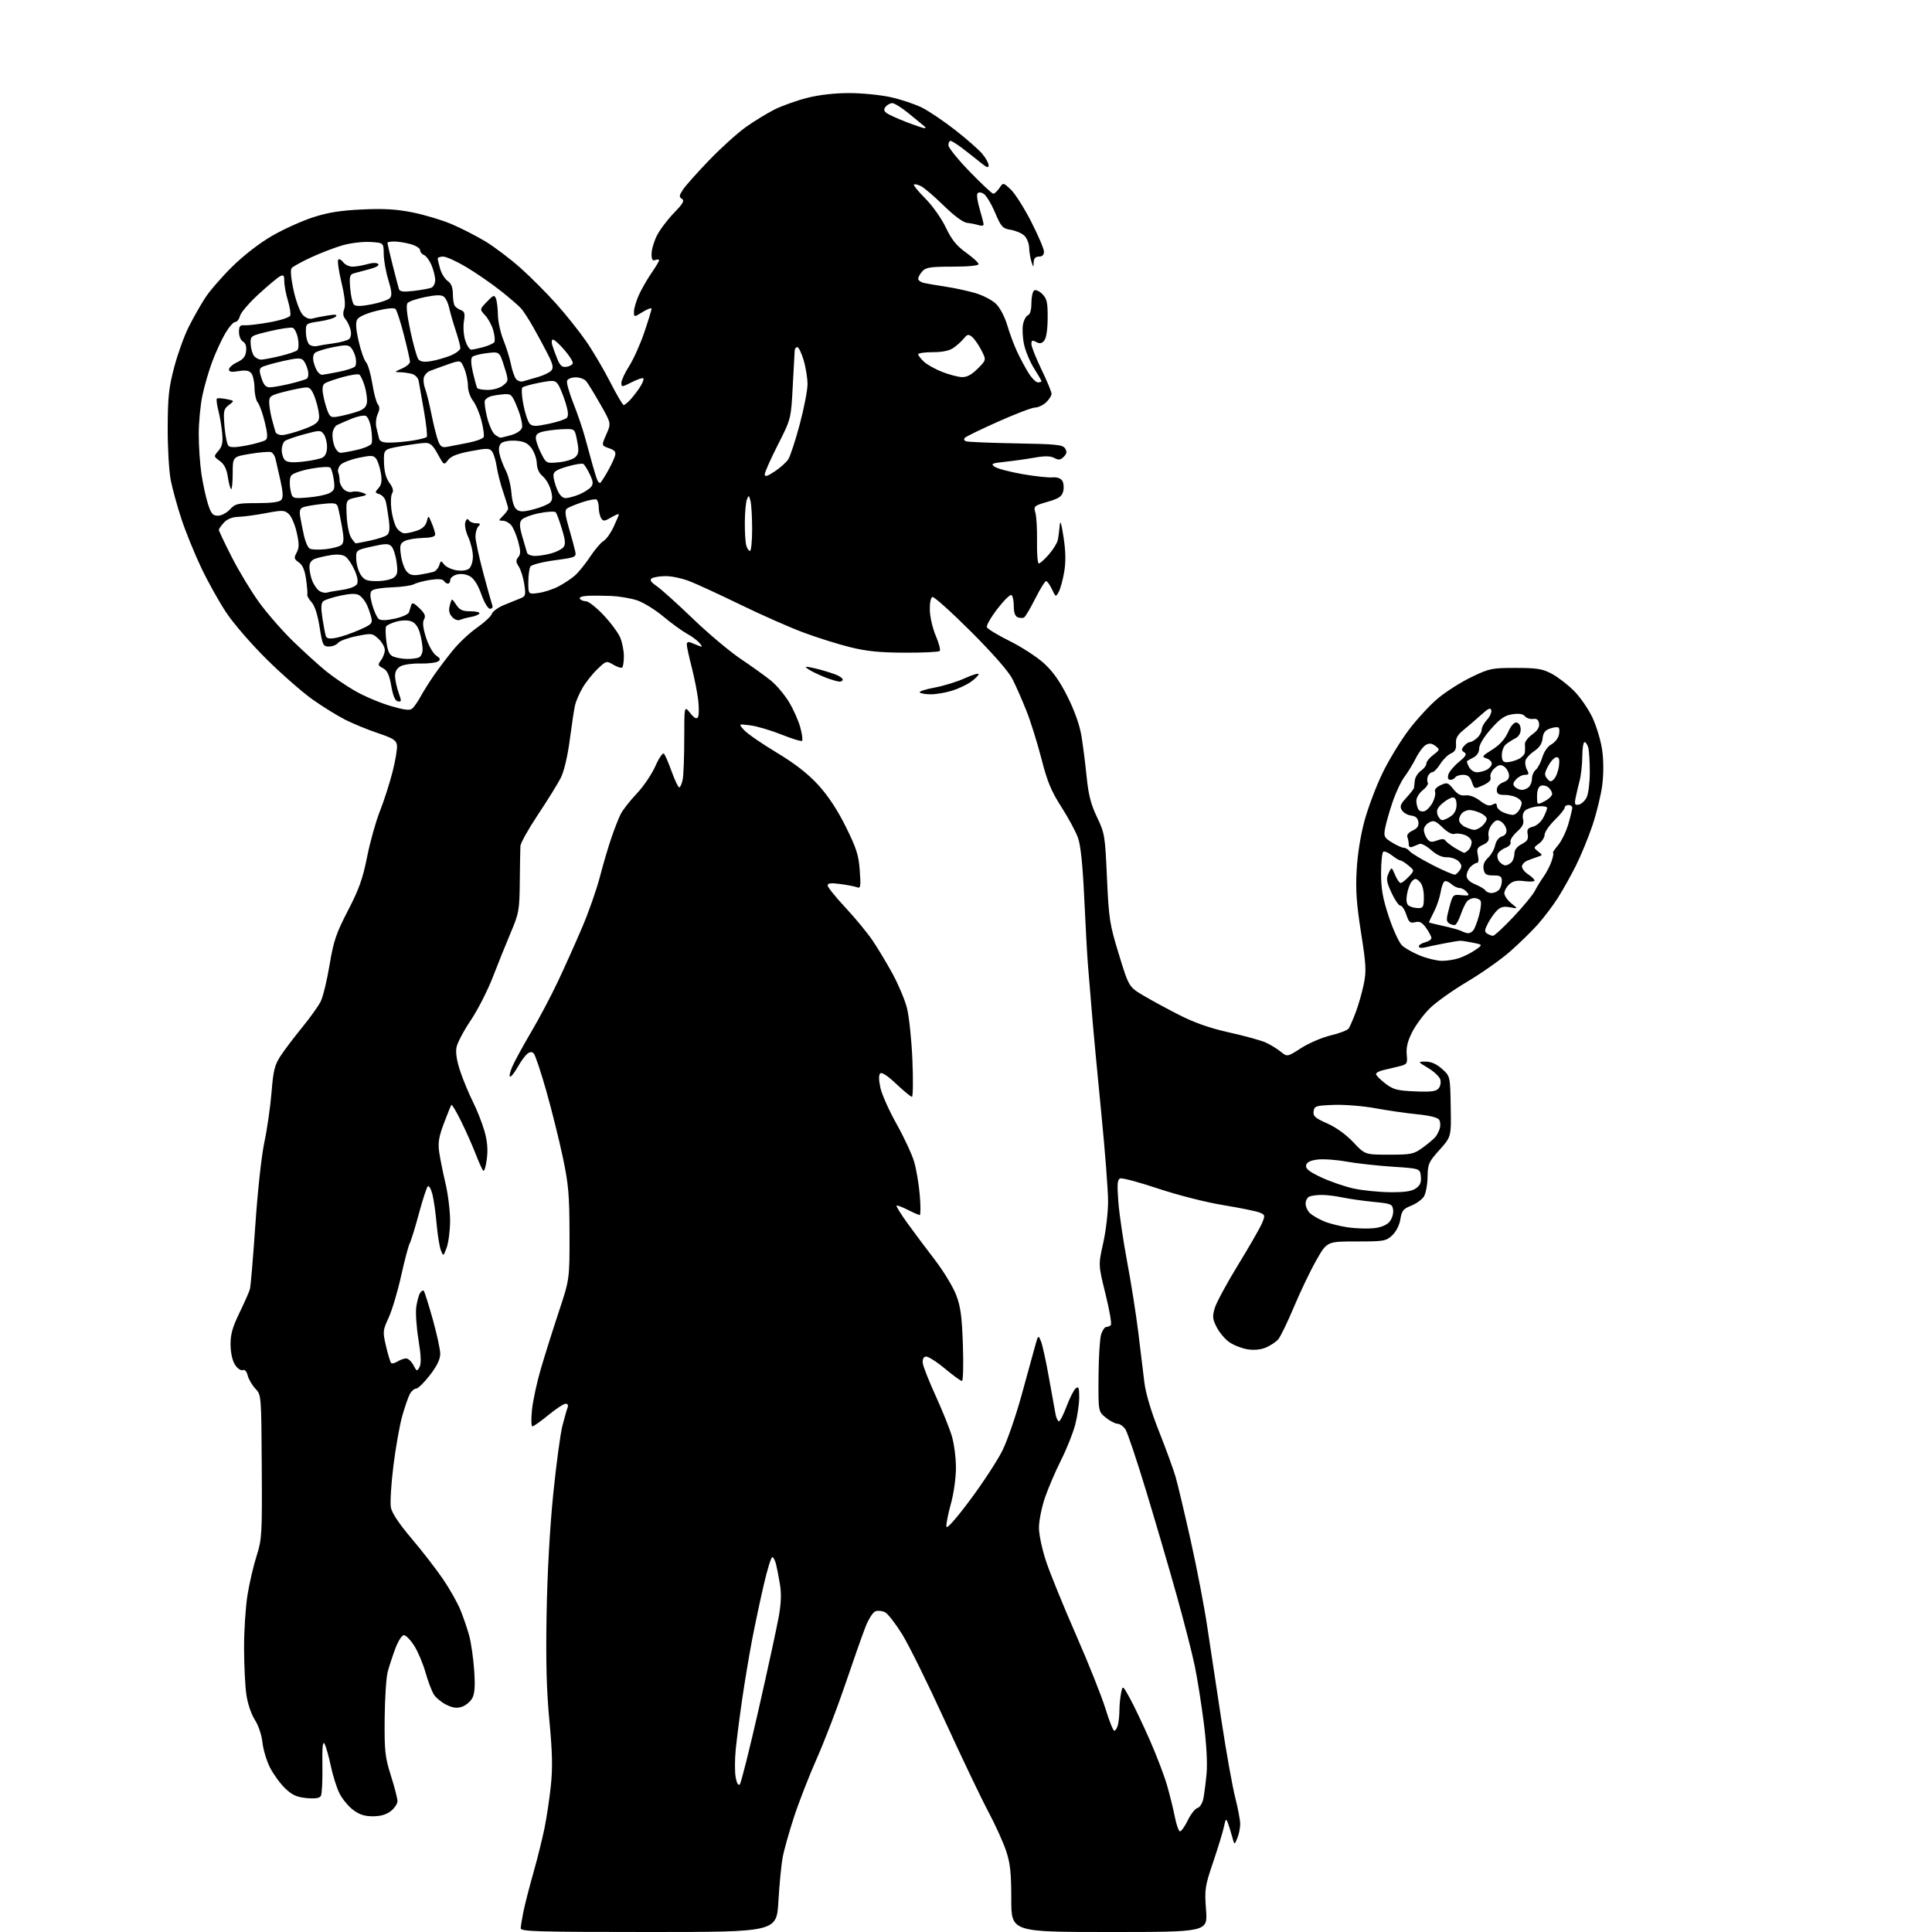<?xml version="1.0" encoding="UTF-8" standalone="no"?>
<svg 
  version="1.1" 
  xmlns="http://www.w3.org/2000/svg" 
  xmlns:xlink="http://www.w3.org/1999/xlink" 
  xmlns:svg="http://www.w3.org/2000/svg"
  xmlns:rdf="http://www.w3.org/1999/02/22-rdf-syntax-ns#"
  xmlns:cc="http://creativecommons.org/ns#"
  xmlns:dc="http://purl.org/dc/elements/1.1/"
  viewBox="0 0 768 768"
  width="768"
  height="768"
>
<style>svg {background-color: white; }</style>"
<path stroke="none" fill="black" fill-rule="evenodd" d="M257.86,768.00C214.08,768.00 207.00,767.80 207.00,766.55C207.00,765.75 207.49,762.71 208.09,759.80C208.69,756.88 210.46,750.00 212.02,744.50C213.59,739.00 215.57,731.01 216.44,726.76C217.31,722.50 218.45,714.85 218.98,709.76C219.72,702.75 219.57,696.49 218.39,684.00C217.25,671.96 216.95,660.48 217.28,641.50C217.56,625.42 218.57,607.29 219.91,594.00C221.11,582.17 222.75,569.93 223.56,566.78C224.37,563.64 225.30,560.37 225.63,559.53C225.98,558.62 225.66,558.00 224.85,558.00C224.10,558.00 221.02,560.02 218.00,562.50C214.98,564.98 212.12,567.00 211.64,567.00C211.16,567.00 211.09,564.01 211.48,560.32C211.88,556.65 213.46,549.34 215.01,544.07C216.55,538.81 219.75,528.65 222.12,521.50C226.43,508.50 226.43,508.50 226.39,490.50C226.36,474.95 226.00,470.80 223.72,460.00C222.27,453.12 219.32,441.28 217.16,433.67C215.01,426.07 212.76,419.36 212.17,418.77C211.39,417.99 210.65,418.05 209.53,418.97C208.68,419.68 207.00,422.00 205.81,424.13C204.61,426.26 203.26,428.00 202.80,428.00C202.35,428.00 202.68,426.31 203.53,424.25C204.39,422.19 207.75,416.00 211.00,410.50C214.25,405.00 219.13,395.77 221.85,390.00C224.57,384.23 228.88,374.60 231.43,368.62C233.99,362.63 237.14,353.63 238.45,348.62C239.75,343.60 241.82,336.57 243.05,333.00C244.27,329.43 245.94,325.18 246.76,323.56C247.58,321.94 250.43,318.31 253.10,315.49C255.77,312.67 259.11,307.74 260.53,304.53C261.97,301.27 263.47,299.10 263.94,299.60C264.40,300.10 265.79,303.31 267.02,306.75C268.26,310.19 269.60,313.00 270.01,313.00C270.42,313.00 271.03,311.59 271.38,309.88C271.72,308.16 272.00,300.84 272.00,293.62C272.01,280.50 272.01,280.50 274.34,283.42C276.01,285.50 276.90,285.98 277.44,285.09C277.87,284.41 277.90,281.30 277.53,278.17C277.15,275.05 275.98,269.15 274.92,265.06C273.86,260.97 273.00,256.98 273.00,256.20C273.00,255.34 273.59,255.02 274.50,255.39C275.32,255.73 276.79,256.31 277.75,256.69C279.31,257.30 279.34,257.18 278.07,255.61C277.28,254.65 275.03,252.97 273.07,251.90C271.11,250.82 266.84,247.72 263.58,244.99C260.32,242.27 255.60,239.39 253.08,238.59C250.56,237.78 246.03,237.03 243.00,236.90C239.97,236.78 235.79,236.75 233.69,236.84C231.44,236.94 230.13,237.41 230.50,238.00C230.84,238.55 231.93,239.00 232.91,239.00C233.90,239.00 237.05,241.47 239.90,244.49C242.76,247.51 245.75,251.54 246.55,253.46C247.35,255.37 248.00,258.68 248.00,260.80C248.00,262.93 247.71,264.95 247.36,265.31C247.01,265.66 245.44,265.19 243.87,264.27C241.06,262.60 240.98,262.62 237.43,266.04C235.45,267.94 232.80,271.30 231.53,273.50C230.27,275.70 228.94,278.76 228.59,280.30C228.23,281.83 227.29,288.02 226.50,294.04C225.61,300.76 224.22,306.62 222.90,309.24C221.71,311.58 217.65,318.14 213.87,323.80C210.09,329.47 206.94,335.10 206.87,336.30C206.80,337.51 206.69,343.90 206.62,350.50C206.51,361.75 206.29,363.00 203.12,370.50C201.26,374.90 198.02,382.94 195.92,388.37C193.82,393.80 189.84,401.58 187.09,405.66C184.33,409.74 181.80,414.55 181.46,416.34C181.06,418.47 181.59,421.83 182.99,425.96C184.16,429.44 186.41,434.84 187.98,437.95C189.54,441.06 191.59,446.22 192.52,449.41C193.72,453.56 194.01,456.78 193.52,460.72C193.14,463.75 192.49,465.84 192.07,465.36C191.65,464.89 190.27,461.80 188.99,458.50C187.71,455.20 185.14,449.42 183.27,445.65C181.40,441.88 179.69,438.98 179.46,439.20C179.24,439.43 177.90,442.68 176.49,446.44C174.46,451.82 174.06,454.24 174.57,457.88C174.93,460.42 176.07,466.10 177.11,470.50C178.14,474.90 178.95,481.65 178.92,485.50C178.88,489.35 178.26,494.07 177.54,496.00C176.23,499.50 176.23,499.50 175.25,497.00C174.71,495.62 173.95,490.90 173.56,486.50C173.18,482.10 172.41,476.76 171.86,474.62C171.31,472.49 170.48,471.14 170.03,471.62C169.57,472.11 167.98,477.00 166.50,482.50C165.02,488.00 163.38,493.29 162.87,494.24C162.36,495.20 160.82,501.02 159.46,507.16C158.10,513.31 155.88,520.76 154.52,523.73C152.14,528.93 152.10,529.35 153.46,535.16C154.24,538.49 155.14,541.48 155.48,541.81C155.82,542.15 156.96,541.88 158.03,541.21C159.10,540.55 160.64,540.00 161.45,540.00C162.27,540.00 163.57,541.20 164.34,542.68C165.66,545.21 165.80,545.25 166.77,543.43C167.50,542.06 167.38,538.87 166.34,532.50C165.54,527.55 165.15,521.70 165.47,519.50C165.79,517.30 166.47,514.84 166.97,514.03C167.48,513.22 168.14,512.81 168.45,513.11C168.75,513.42 170.35,518.48 172.00,524.35C173.65,530.22 175.00,536.44 175.00,538.17C175.00,540.32 173.70,543.00 170.88,546.66C168.61,549.60 166.15,552.00 165.41,552.00C164.67,552.00 163.55,552.96 162.92,554.14C162.29,555.32 160.94,559.21 159.92,562.78C158.90,566.35 157.32,575.24 156.40,582.54C155.49,589.85 155.03,597.36 155.38,599.24C155.80,601.47 158.65,605.74 163.60,611.58C167.76,616.48 173.38,623.74 176.08,627.69C178.78,631.65 181.94,637.27 183.11,640.19C184.29,643.11 185.83,647.67 186.55,650.33C187.27,652.99 188.14,659.07 188.48,663.83C188.92,670.10 188.73,673.19 187.77,674.98C187.05,676.35 185.23,677.90 183.74,678.42C181.71,679.14 180.14,678.96 177.56,677.73C175.66,676.82 173.39,675.00 172.52,673.68C171.66,672.35 170.15,668.40 169.16,664.89C168.18,661.37 166.16,656.59 164.68,654.25C163.19,651.91 161.34,650.00 160.56,650.00C159.77,650.00 158.28,652.32 157.17,655.27C156.09,658.16 154.72,662.34 154.12,664.54C153.53,666.74 152.99,675.08 152.91,683.07C152.80,696.15 153.04,698.41 155.39,705.85C156.83,710.39 158.00,714.95 158.00,715.98C158.00,717.01 156.81,718.79 155.37,719.93C153.58,721.33 151.27,722.00 148.21,722.00C144.90,722.00 142.79,721.31 140.34,719.44C138.49,718.04 136.08,715.12 134.98,712.96C133.88,710.81 132.31,705.84 131.48,701.92C130.66,698.00 129.53,694.05 128.98,693.15C128.28,691.99 128.03,694.64 128.16,702.07C128.26,707.88 127.98,713.22 127.54,713.93C126.99,714.82 125.20,715.08 121.81,714.76C117.94,714.38 116.13,713.56 113.35,710.89C111.41,709.03 108.71,705.33 107.35,702.67C106.00,700.02 104.64,695.52 104.33,692.67C104.01,689.68 102.73,685.87 101.29,683.63C99.86,681.40 98.44,677.17 97.93,673.63C97.44,670.26 97.03,661.88 97.02,655.00C97.01,648.12 97.63,638.67 98.39,633.99C99.15,629.31 100.77,622.34 102.00,618.49C104.11,611.87 104.22,609.97 104.05,583.00C103.88,554.51 103.87,554.50 101.51,552.00C100.21,550.62 98.84,548.29 98.48,546.82C98.07,545.14 97.32,544.33 96.48,544.64C95.75,544.93 94.38,543.98 93.44,542.54C92.40,540.96 91.69,537.83 91.65,534.64C91.59,530.52 92.36,527.73 95.16,521.93C97.14,517.84 99.02,513.60 99.33,512.50C99.65,511.40 100.62,499.93 101.50,487.00C102.41,473.48 103.94,459.46 105.10,454.00C106.21,448.77 107.48,439.88 107.94,434.23C108.64,425.48 109.18,423.33 111.54,419.73C113.07,417.40 116.89,412.35 120.04,408.50C123.19,404.65 126.52,400.00 127.45,398.17C128.38,396.34 129.97,389.81 130.99,383.67C132.61,374.00 133.59,371.09 138.32,361.96C142.70,353.51 144.21,349.29 145.92,340.66C147.10,334.74 149.38,326.58 150.99,322.52C152.60,318.47 154.86,311.46 156.01,306.95C157.17,302.44 157.97,297.65 157.80,296.31C157.55,294.26 156.36,293.49 150.19,291.42C146.17,290.07 140.32,287.67 137.19,286.08C134.06,284.48 128.26,280.90 124.31,278.10C120.35,275.31 112.20,268.18 106.19,262.26C100.17,256.34 92.89,247.95 89.99,243.59C87.10,239.24 82.58,231.14 79.95,225.59C77.32,220.04 73.81,211.41 72.16,206.41C70.50,201.41 68.58,194.44 67.88,190.91C67.18,187.39 66.63,177.97 66.66,170.00C66.71,157.75 67.11,154.01 69.26,145.92C70.65,140.65 73.25,133.45 75.03,129.92C76.81,126.39 79.72,121.25 81.49,118.50C83.26,115.75 88.13,110.12 92.31,106.00C96.92,101.46 103.19,96.61 108.21,93.72C112.77,91.09 120.10,87.78 124.50,86.36C130.46,84.44 135.45,83.65 144.06,83.26C152.69,82.87 157.75,83.17 164.06,84.45C168.70,85.38 175.58,87.44 179.35,89.02C183.11,90.60 189.22,93.72 192.92,95.95C196.63,98.19 203.00,103.02 207.08,106.68C211.16,110.34 217.54,116.75 221.26,120.92C224.98,125.09 230.21,131.65 232.89,135.50C235.57,139.35 239.89,146.66 242.49,151.75C245.09,156.84 247.54,161.00 247.93,161.00C248.33,161.00 249.57,159.99 250.69,158.75C251.82,157.51 253.53,155.25 254.50,153.72C255.48,152.19 256.03,150.70 255.73,150.40C255.44,150.10 253.35,150.80 251.10,151.95C247.23,153.92 247.00,153.94 247.00,152.22C247.00,151.21 248.41,148.17 250.14,145.45C251.87,142.73 254.57,136.70 256.14,132.06C257.71,127.42 259.00,123.22 259.00,122.73C259.00,122.24 257.42,122.81 255.50,124.00C252.00,126.16 252.00,126.16 252.02,123.83C252.03,122.55 252.91,119.59 253.97,117.25C255.03,114.92 257.27,111.01 258.95,108.57C260.63,106.13 262.00,103.84 262.00,103.46C262.00,103.09 261.33,103.05 260.50,103.36C259.37,103.79 259.00,103.19 259.00,100.93C259.00,99.27 259.95,96.03 261.10,93.71C262.26,91.39 265.30,87.35 267.85,84.71C271.51,80.94 272.20,79.74 271.08,79.05C269.88,78.31 269.94,77.74 271.47,75.40C272.47,73.88 277.16,68.61 281.89,63.70C286.63,58.78 293.20,52.84 296.50,50.50C299.80,48.16 304.91,45.03 307.85,43.55C310.79,42.08 316.60,40.00 320.76,38.93C325.55,37.71 331.70,37.00 337.54,37.00C342.61,37.00 350.07,37.74 354.13,38.64C358.18,39.54 363.75,41.41 366.50,42.78C369.25,44.16 375.19,48.16 379.69,51.68C384.20,55.20 389.04,59.45 390.44,61.12C391.85,62.79 393.00,64.85 393.00,65.70C393.00,66.88 392.21,66.61 389.75,64.60C387.96,63.14 384.74,60.60 382.60,58.97C380.45,57.34 378.32,56.00 377.85,56.00C377.38,56.00 377.00,56.79 377.01,57.75C377.01,58.71 380.83,63.44 385.49,68.25C390.16,73.06 394.37,77.00 394.86,77.00C395.35,77.00 396.44,75.99 397.28,74.75C398.79,72.50 398.79,72.50 401.85,75.39C403.52,76.98 407.17,82.74 409.95,88.19C412.73,93.64 415.00,98.97 415.00,100.05C415.00,101.33 414.32,102.00 413.00,102.00C411.62,102.00 410.97,102.70 410.90,104.25C410.80,106.41 410.77,106.40 410.00,104.00C409.56,102.62 409.15,100.11 409.10,98.40C409.04,96.70 408.16,94.55 407.12,93.61C406.09,92.68 403.66,91.66 401.73,91.34C398.51,90.82 397.97,90.22 395.48,84.35C393.97,80.82 391.93,77.50 390.93,76.96C389.76,76.34 388.91,76.34 388.52,76.98C388.18,77.51 388.60,80.30 389.45,83.16C390.30,86.02 391.00,88.76 391.00,89.25C391.00,89.74 390.10,89.85 389.00,89.50C387.89,89.15 385.84,88.74 384.43,88.59C382.85,88.42 379.31,85.81 375.18,81.77C371.51,78.17 367.45,74.69 366.16,74.03C364.88,73.37 363.59,73.07 363.31,73.36C363.02,73.65 365.06,76.15 367.84,78.93C370.68,81.78 374.23,86.79 375.96,90.41C378.29,95.29 380.21,97.68 384.01,100.41C386.75,102.38 389.00,104.45 389.00,105.00C389.00,105.60 384.90,106.00 378.65,106.00C369.90,106.00 368.06,106.28 366.65,107.83C365.74,108.83 365.00,110.18 365.00,110.81C365.00,111.44 366.01,112.19 367.25,112.47C368.49,112.75 372.43,113.43 376.00,113.97C379.57,114.51 384.94,115.68 387.91,116.57C390.89,117.45 394.55,119.39 396.03,120.88C397.52,122.37 399.47,126.10 400.37,129.19C401.26,132.27 403.01,136.98 404.25,139.65C405.49,142.32 407.56,146.19 408.84,148.25C410.12,150.31 411.80,152.00 412.58,152.00C413.36,152.00 414.00,151.79 414.00,151.53C414.00,151.28 412.68,148.98 411.06,146.44C409.45,143.89 407.65,139.61 407.08,136.94C406.51,134.26 406.32,130.67 406.66,128.95C407.00,127.23 407.90,125.59 408.64,125.31C409.50,124.98 410.00,123.18 410.00,120.45C410.00,118.07 410.50,115.81 411.10,115.44C411.71,115.06 413.17,115.72 414.35,116.91C416.17,118.73 416.49,120.19 416.46,126.42C416.44,130.99 415.92,134.39 415.11,135.37C414.12,136.57 413.32,136.71 411.89,135.94C410.35,135.12 410.00,135.27 410.00,136.77C410.00,137.78 411.80,142.33 414.00,146.88C416.20,151.43 418.00,155.77 418.00,156.54C418.00,157.30 417.02,158.84 415.81,159.96C414.61,161.08 412.66,162.00 411.49,162.00C410.31,162.00 403.77,164.48 396.96,167.52C390.14,170.56 384.13,173.47 383.61,173.99C383.02,174.58 383.19,175.12 384.08,175.43C384.86,175.70 393.79,176.07 403.91,176.25C419.93,176.52 422.46,176.79 423.39,178.26C424.21,179.55 424.08,180.35 422.85,181.58C421.55,182.88 420.81,182.97 419.10,182.05C417.55,181.23 415.36,181.19 411.23,181.92C408.08,182.48 402.81,183.22 399.53,183.57C394.25,184.13 393.77,184.36 395.36,185.52C396.36,186.25 401.30,187.57 406.34,188.45C411.38,189.33 416.79,189.92 418.36,189.77C420.12,189.60 421.62,190.11 422.26,191.10C422.83,191.97 423.00,193.85 422.65,195.27C422.12,197.38 420.95,198.16 416.39,199.49C411.00,201.05 410.82,201.22 411.58,203.81C412.02,205.29 412.31,210.44 412.23,215.25C412.15,220.06 412.47,224.00 412.94,224.00C413.41,224.00 415.18,222.42 416.88,220.48C418.58,218.55 420.19,215.96 420.47,214.73C420.74,213.50 421.09,210.93 421.24,209.00C421.45,206.46 421.87,207.70 422.77,213.50C423.63,219.06 423.72,223.24 423.06,227.20C422.54,230.34 421.57,233.93 420.91,235.18C419.69,237.45 419.69,237.45 418.16,234.22C417.32,232.45 416.27,231.00 415.83,231.00C415.39,231.00 413.46,234.12 411.54,237.93C409.62,241.73 407.63,245.11 407.12,245.43C406.60,245.75 405.46,245.73 404.59,245.40C403.52,244.99 403.00,243.53 403.00,240.95C403.00,238.84 402.58,236.86 402.07,236.54C401.56,236.23 399.04,238.69 396.48,242.03C393.92,245.36 392.03,248.64 392.29,249.32C392.55,250.00 396.59,252.45 401.26,254.77C405.94,257.08 412.05,261.04 414.86,263.56C418.51,266.85 421.22,270.66 424.37,276.96C427.19,282.59 429.19,288.24 429.90,292.63C430.52,296.41 431.45,303.70 431.96,308.84C432.68,315.97 433.65,319.76 436.08,324.84C439.14,331.24 439.29,332.17 440.04,349.00C440.78,365.39 441.08,367.32 444.78,379.41C448.74,392.31 448.74,392.31 454.62,395.80C457.85,397.71 464.37,401.25 469.11,403.64C474.99,406.62 481.22,408.78 488.76,410.45C494.83,411.79 501.30,413.58 503.15,414.42C504.99,415.26 507.67,416.89 509.10,418.06C511.70,420.17 511.70,420.17 517.30,416.58C520.38,414.61 525.70,412.35 529.11,411.55C532.53,410.75 535.69,409.52 536.15,408.80C536.61,408.09 537.86,405.21 538.93,402.40C539.99,399.60 541.42,394.60 542.10,391.31C543.19,386.03 543.06,383.57 541.02,370.65C539.22,359.18 538.84,353.76 539.30,345.74C539.65,339.53 540.89,331.81 542.45,326.14C543.86,320.99 547.02,312.60 549.48,307.50C551.93,302.39 556.63,294.64 559.92,290.27C563.21,285.90 568.52,280.16 571.70,277.52C574.89,274.87 580.88,271.09 585.00,269.11C592.08,265.70 593.06,265.50 602.50,265.51C611.02,265.52 613.14,265.86 616.85,267.83C619.24,269.10 623.21,272.15 625.67,274.62C628.14,277.08 631.45,281.89 633.05,285.30C634.64,288.71 636.37,294.51 636.89,298.18C637.46,302.22 637.48,307.67 636.94,311.96C636.45,315.87 634.70,323.08 633.06,327.99C631.41,332.91 628.41,340.20 626.40,344.21C624.38,348.22 621.15,353.98 619.23,357.00C617.30,360.02 613.72,364.75 611.28,367.50C608.83,370.25 603.83,375.12 600.17,378.33C596.50,381.54 588.82,386.94 583.10,390.33C577.39,393.72 570.73,398.47 568.31,400.88C565.89,403.28 562.76,407.51 561.36,410.27C559.57,413.80 558.93,416.44 559.19,419.17C559.54,422.87 559.40,423.08 556.03,423.92C554.09,424.40 551.26,425.08 549.75,425.42C548.24,425.76 547.00,426.46 547.00,426.97C547.00,427.48 548.65,429.16 550.67,430.70C553.86,433.14 555.40,433.54 562.47,433.84C568.89,434.12 570.87,433.86 571.88,432.64C572.59,431.79 572.88,430.19 572.52,429.07C572.17,427.95 569.99,425.91 567.69,424.53C563.50,422.02 563.50,422.02 566.73,422.01C568.90,422.00 571.04,422.96 573.22,424.90C576.47,427.81 576.47,427.81 576.68,439.85C576.90,451.89 576.90,451.89 572.24,457.08C567.90,461.91 567.56,462.67 567.48,467.89C567.43,470.97 566.76,474.48 566.00,475.67C565.24,476.87 562.97,478.49 560.96,479.28C557.82,480.52 557.21,481.29 556.67,484.67C556.29,487.03 554.99,489.60 553.43,491.06C550.98,493.36 550.16,493.50 539.17,493.50C527.50,493.50 527.50,493.50 523.24,501.00C520.90,505.12 516.91,513.45 514.37,519.50C511.83,525.55 509.02,531.35 508.13,532.39C507.23,533.43 505.04,534.89 503.25,535.65C501.19,536.53 498.53,536.79 495.95,536.38C493.72,536.02 490.49,534.78 488.78,533.61C487.07,532.45 484.79,529.78 483.70,527.68C481.99,524.35 481.88,523.34 482.91,519.91C483.56,517.74 487.74,510.01 492.20,502.74C496.66,495.46 500.92,488.04 501.67,486.24C502.96,483.17 502.90,482.92 500.77,482.02C499.52,481.50 493.01,480.16 486.29,479.06C479.33,477.92 468.21,475.09 460.39,472.48C452.86,469.96 446.06,468.15 445.29,468.44C444.17,468.87 444.02,470.70 444.56,477.74C444.92,482.56 446.50,493.29 448.06,501.59C449.63,509.89 451.61,522.49 452.48,529.59C453.35,536.69 454.44,545.65 454.90,549.50C455.45,553.96 457.58,561.09 460.77,569.13C463.53,576.08 466.48,584.18 467.33,587.13C468.18,590.08 470.89,601.50 473.35,612.50C475.81,623.50 478.79,639.02 479.96,647.00C481.14,654.98 483.67,671.70 485.58,684.17C487.48,696.64 489.93,710.33 491.02,714.58C492.11,718.84 493.00,723.57 493.00,725.09C493.00,726.62 492.49,729.14 491.86,730.68C490.71,733.50 490.71,733.50 489.76,730.00C489.24,728.08 488.47,725.60 488.05,724.50C487.40,722.80 487.18,723.03 486.58,726.00C486.19,727.92 484.27,734.23 482.32,740.00C478.96,749.92 478.80,750.98 479.42,759.25C480.07,768.00 480.07,768.00 441.04,768.00C402.00,768.00 402.00,768.00 402.00,754.97C402.00,744.46 401.60,740.74 399.93,735.72C398.79,732.30 395.58,725.23 392.79,720.00C390.00,714.77 382.23,698.51 375.52,683.85C368.82,669.19 361.20,653.77 358.59,649.59C355.98,645.41 352.97,641.52 351.89,640.94C350.81,640.36 349.10,640.15 348.09,640.47C347.03,640.81 345.32,643.45 344.02,646.78C342.79,649.92 339.19,660.15 336.02,669.50C332.85,678.85 327.76,692.12 324.70,699.00C321.65,705.88 317.56,716.38 315.61,722.35C313.66,728.31 311.63,735.53 311.11,738.39C310.58,741.25 309.82,749.08 309.43,755.79C308.72,768.00 308.72,768.00 257.86,768.00zM469.08,728.00C469.60,728.00 470.99,726.01 472.18,723.57C473.36,721.14 475.08,718.95 476.01,718.71C476.96,718.46 477.98,716.83 478.36,714.96C478.72,713.15 479.29,708.69 479.63,705.05C480.01,701.00 479.59,693.21 478.54,684.97C477.60,677.56 476.00,667.42 474.98,662.44C473.96,657.45 470.67,644.63 467.68,633.94C464.69,623.25 459.23,604.60 455.55,592.50C451.88,580.40 448.21,569.49 447.41,568.25C446.61,567.01 445.18,565.98 444.23,565.96C443.28,565.94 441.17,564.84 439.55,563.51C436.59,561.10 436.59,561.10 436.68,547.30C436.73,539.71 437.19,532.15 437.70,530.50C438.22,528.85 439.14,527.50 439.74,527.50C440.34,527.50 441.17,527.16 441.58,526.75C441.99,526.34 441.04,520.79 439.46,514.41C436.59,502.82 436.59,502.82 438.53,494.16C439.61,489.40 440.48,481.90 440.48,477.50C440.47,473.10 439.26,457.35 437.78,442.50C436.31,427.65 434.62,409.65 434.04,402.50C433.45,395.35 432.75,386.80 432.47,383.50C432.19,380.20 431.54,368.50 431.03,357.50C430.41,343.98 429.60,336.07 428.53,333.07C427.67,330.63 424.69,325.11 421.92,320.79C417.86,314.45 416.32,310.74 413.98,301.59C412.38,295.35 409.70,286.78 408.02,282.56C406.35,278.34 403.86,272.69 402.50,270.00C400.93,266.90 394.89,259.99 385.91,251.01C378.14,243.25 371.27,237.08 370.64,237.31C369.97,237.54 369.55,239.73 369.62,242.62C369.69,245.32 370.76,249.89 372.01,252.79C373.25,255.69 373.95,258.38 373.55,258.78C373.15,259.18 366.90,259.48 359.66,259.45C349.60,259.41 344.44,258.89 337.77,257.22C332.96,256.03 324.64,253.40 319.27,251.39C313.90,249.39 302.75,244.46 294.50,240.45C286.25,236.44 277.12,232.22 274.21,231.08C271.31,229.94 267.03,229.01 264.71,229.02C262.40,229.02 259.90,229.41 259.16,229.88C258.14,230.52 258.63,231.31 261.16,233.07C263.00,234.36 269.46,240.19 275.52,246.02C281.57,251.85 290.12,259.03 294.52,261.98C298.91,264.93 304.30,268.80 306.50,270.59C308.70,272.38 311.94,276.24 313.70,279.17C315.46,282.10 317.46,286.62 318.15,289.22C318.84,291.81 319.15,294.19 318.84,294.49C318.53,294.80 314.87,293.69 310.69,292.01C306.52,290.34 300.95,288.69 298.30,288.35C293.50,287.72 293.50,287.72 295.84,290.27C297.13,291.68 302.93,295.68 308.72,299.16C316.02,303.56 321.08,307.48 325.20,311.97C329.17,316.30 332.82,321.81 336.20,328.61C340.47,337.21 341.33,339.90 341.77,346.05C342.23,352.49 342.11,353.25 340.66,352.70C339.76,352.35 336.77,351.77 334.01,351.41C330.34,350.92 329.00,351.07 329.00,351.98C329.00,352.66 332.20,356.64 336.12,360.83C340.03,365.02 344.90,370.94 346.94,373.98C348.98,377.01 352.52,382.90 354.79,387.05C357.06,391.21 359.63,397.28 360.49,400.55C361.36,403.82 362.34,413.14 362.69,421.25C363.03,429.36 362.95,436.00 362.50,436.00C362.06,436.00 359.25,433.69 356.27,430.87C352.79,427.58 350.51,426.09 349.89,426.71C349.26,427.34 349.31,429.40 350.00,432.52C350.60,435.18 353.51,441.66 356.47,446.93C359.42,452.19 362.55,458.93 363.41,461.89C364.27,464.86 365.27,470.82 365.63,475.14C365.99,479.46 365.98,483.00 365.60,483.00C365.23,483.00 363.09,482.07 360.86,480.93C358.63,479.79 356.62,479.04 356.40,479.27C356.17,479.49 358.13,482.64 360.74,486.27C363.36,489.89 368.27,496.46 371.65,500.86C375.04,505.26 378.81,511.48 380.05,514.68C381.86,519.40 382.38,523.19 382.77,534.75C383.04,542.61 382.86,548.99 382.38,548.97C381.89,548.96 378.80,546.70 375.50,543.95C372.20,541.21 368.82,539.09 368.00,539.25C367.03,539.45 366.62,540.42 366.85,542.02C367.05,543.39 369.36,549.23 372.00,555.00C374.63,560.77 377.51,567.94 378.39,570.93C379.28,573.92 380.00,579.55 380.00,583.45C380.00,587.52 379.13,593.68 377.96,597.92C376.83,601.98 376.05,606.02 376.22,606.90C376.41,607.87 380.21,603.55 385.82,596.00C390.93,589.12 396.65,580.35 398.53,576.50C400.42,572.65 403.77,562.98 405.98,555.00C408.18,547.02 410.60,538.25 411.35,535.50C412.68,530.61 412.73,530.56 413.79,533.15C414.39,534.60 415.82,541.13 416.97,547.65C418.12,554.17 419.31,560.74 419.61,562.25C419.91,563.76 420.52,565.00 420.96,565.00C421.40,565.00 422.76,562.31 423.99,559.03C425.22,555.75 426.85,552.54 427.61,551.91C428.76,550.95 429.00,551.56 429.00,555.48C429.00,558.08 428.29,562.93 427.43,566.26C426.57,569.59 424.03,575.96 421.79,580.41C419.55,584.86 416.66,591.62 415.36,595.43C414.06,599.23 413.00,604.57 413.00,607.28C413.00,610.06 414.26,615.97 415.90,620.85C417.49,625.61 422.85,638.75 427.81,650.06C432.77,661.38 438.01,674.54 439.47,679.31C440.93,684.09 442.49,688.00 442.94,688.00C443.40,688.00 444.04,686.99 444.37,685.75C444.70,684.51 444.98,681.87 444.99,679.88C444.99,677.88 445.29,674.81 445.64,673.05C446.28,669.86 446.28,669.86 449.20,675.18C450.80,678.11 454.30,685.45 456.97,691.50C459.64,697.55 462.74,705.65 463.86,709.50C464.98,713.35 466.40,719.09 467.02,722.25C467.64,725.41 468.57,728.00 469.08,728.00zM294.07,709.33C294.59,708.81 297.96,695.37 301.58,679.45C305.19,663.53 308.77,647.05 309.53,642.84C310.50,637.51 310.66,633.55 310.05,629.84C309.57,626.90 308.86,623.26 308.48,621.75C308.10,620.24 307.42,619.00 306.98,619.00C306.53,619.00 305.04,623.84 303.66,629.75C302.28,635.66 300.20,645.45 299.03,651.50C297.87,657.55 296.06,668.35 295.02,675.50C293.98,682.65 292.82,691.73 292.44,695.69C292.06,699.64 292.07,704.54 292.45,706.57C292.88,708.86 293.49,709.91 294.07,709.33zM546.00,488.24C548.88,487.95 551.15,487.04 552.30,485.72C553.30,484.58 553.97,482.51 553.80,481.08C553.52,478.64 553.09,478.46 546.00,477.77C541.88,477.36 536.34,476.57 533.70,476.02C531.06,475.46 527.39,475.00 525.53,475.00C523.68,475.00 521.45,475.27 520.58,475.61C519.71,475.94 519.00,477.22 519.00,478.45C519.00,479.68 519.80,481.42 520.79,482.31C521.77,483.20 524.28,484.64 526.36,485.51C528.45,486.38 532.71,487.45 535.83,487.90C538.95,488.34 543.52,488.49 546.00,488.24zM552.53,473.92C558.36,473.98 561.18,473.56 562.83,472.40C564.54,471.21 565.04,470.02 564.81,467.65C564.50,464.50 564.50,464.50 553.50,463.78C547.45,463.38 539.17,462.46 535.11,461.73C531.04,461.00 525.88,460.65 523.62,460.95C520.78,461.33 519.42,462.04 519.19,463.27C518.93,464.59 520.47,465.79 525.30,468.06C528.86,469.72 534.63,471.70 538.13,472.46C541.63,473.22 548.11,473.88 552.53,473.92zM552.15,459.00C561.05,459.00 561.96,458.81 565.60,456.17C567.74,454.61 570.01,452.70 570.63,451.92C571.25,451.14 572.03,449.60 572.35,448.50C572.68,447.40 572.56,445.87 572.08,445.11C571.54,444.24 568.25,443.43 563.36,442.94C559.03,442.52 551.54,441.43 546.71,440.54C541.87,439.65 534.45,439.05 530.21,439.21C523.05,439.48 522.48,439.66 522.18,441.77C521.91,443.69 522.76,444.45 527.59,446.58C531.12,448.14 535.11,451.02 537.96,454.06C542.60,459.00 542.60,459.00 552.15,459.00zM573.10,381.95C575.08,381.98 578.23,381.48 580.10,380.85C581.97,380.21 584.84,378.76 586.49,377.61C589.47,375.53 589.47,375.53 585.49,374.74C583.29,374.30 581.05,373.95 580.50,373.96C579.95,373.97 577.25,374.41 574.50,374.93C571.75,375.45 568.26,376.18 566.75,376.55C565.12,376.96 564.00,376.82 564.00,376.22C564.00,375.67 565.12,374.93 566.50,374.59C567.88,374.24 569.00,373.48 569.00,372.89C569.00,372.29 568.07,370.50 566.93,368.90C565.33,366.66 564.33,366.13 562.54,366.58C560.55,367.08 560.04,366.64 559.03,363.58C558.38,361.61 557.31,360.00 556.67,360.00C556.02,360.00 554.43,357.70 553.14,354.88C551.14,350.53 550.97,349.36 551.98,347.14C553.18,344.52 553.18,344.52 554.54,347.76C555.29,349.54 556.30,351.00 556.78,351.00C557.26,351.00 558.70,349.89 559.97,348.53C562.29,346.06 562.29,346.06 559.90,344.06C558.58,342.96 557.12,342.05 556.66,342.03C556.19,342.01 554.68,341.11 553.29,340.01C551.90,338.92 550.37,338.27 549.88,338.57C549.40,338.87 549.00,342.72 549.00,347.13C549.00,353.41 549.67,357.16 552.10,364.49C553.80,369.63 556.17,374.74 557.35,375.85C558.53,376.95 561.75,378.76 564.50,379.87C567.25,380.98 571.12,381.92 573.10,381.95zM593.50,371.99C594.05,372.00 597.68,368.63 601.58,364.51C605.47,360.39 609.28,355.78 610.06,354.26C610.83,352.74 612.42,350.15 613.59,348.50C614.76,346.85 616.21,344.04 616.81,342.25C617.41,340.46 617.65,339.00 617.36,339.00C617.06,339.00 617.95,337.66 619.34,336.01C620.72,334.37 622.56,330.59 623.43,327.61C624.29,324.63 625.00,321.70 625.00,321.10C625.00,320.49 624.33,320.00 623.50,320.00C622.67,320.00 622.00,320.47 622.00,321.04C622.00,321.61 620.20,323.84 618.00,326.00C615.80,328.16 614.00,330.78 614.00,331.84C614.00,332.89 612.99,334.47 611.75,335.35C609.56,336.91 609.55,336.98 611.40,338.45C613.27,339.92 613.27,339.96 611.40,340.55C610.36,340.89 608.49,341.57 607.25,342.06C606.01,342.55 605.00,343.63 605.00,344.46C605.00,345.28 606.12,346.69 607.50,347.59C608.88,348.49 610.00,349.59 610.00,350.02C610.00,350.45 608.19,350.57 605.98,350.27C602.97,349.87 601.46,350.18 599.98,351.52C598.89,352.50 598.00,354.11 598.00,355.08C598.00,356.06 599.24,357.85 600.75,359.07C603.50,361.28 603.50,361.28 600.23,360.66C597.76,360.19 596.49,360.51 595.03,361.97C593.97,363.03 592.36,365.33 591.46,367.08C590.10,369.71 590.05,370.42 591.16,371.12C591.90,371.59 592.95,371.98 593.50,371.99zM583.63,370.97C584.25,370.99 585.19,370.44 585.72,369.75C586.25,369.06 587.26,366.40 587.95,363.83C588.65,361.26 588.92,358.67 588.55,358.08C588.18,357.49 587.06,357.00 586.06,357.00C585.06,357.00 583.74,357.61 583.12,358.36C582.50,359.10 581.40,361.44 580.67,363.55C579.94,365.66 578.92,367.52 578.42,367.68C577.91,367.84 576.86,367.56 576.08,367.07C574.86,366.30 574.86,365.44 576.09,360.84C577.50,355.58 577.57,355.51 580.96,355.85C584.02,356.15 584.26,356.01 583.08,354.60C582.35,353.72 581.06,353.00 580.21,353.00C579.35,353.00 577.86,352.28 576.89,351.40C575.92,350.52 574.71,350.06 574.19,350.38C573.68,350.70 572.99,352.65 572.66,354.73C572.32,356.80 571.14,360.28 570.02,362.46C568.91,364.64 568.00,366.52 568.00,366.64C568.00,366.76 570.59,367.41 573.75,368.09C576.91,368.77 580.17,369.68 581.00,370.13C581.83,370.57 583.01,370.95 583.63,370.97zM563.75,360.98C565.75,361.00 566.00,360.50 566.00,356.57C566.00,353.80 565.39,351.53 564.36,350.50C562.95,349.10 562.51,349.06 561.32,350.25C560.56,351.01 559.66,353.34 559.32,355.42C558.88,358.10 559.11,359.46 560.10,360.08C560.87,360.57 562.51,360.98 563.75,360.98zM592.86,355.00C593.82,355.00 595.14,354.46 595.80,353.80C596.46,353.14 597.00,351.56 597.00,350.30C597.00,348.35 596.48,348.00 593.62,348.00C590.82,348.00 590.15,347.58 589.76,345.54C589.44,343.85 590.00,342.41 591.53,340.97C592.77,339.81 594.03,337.58 594.35,336.01C594.69,334.31 595.76,332.89 597.02,332.49C598.42,332.05 599.01,331.15 598.81,329.77C598.64,328.63 597.68,327.21 596.69,326.60C595.22,325.71 594.53,325.92 593.07,327.70C592.02,328.98 591.45,330.89 591.71,332.25C592.05,334.06 591.54,334.89 589.50,335.82C587.22,336.86 586.94,337.45 587.50,340.01C587.89,341.79 587.75,343.00 587.15,343.00C586.60,343.00 585.44,343.71 584.57,344.57C583.71,345.44 583.00,347.03 583.00,348.12C583.00,349.43 584.16,350.59 586.43,351.54C588.32,352.32 590.15,353.43 590.49,353.98C590.84,354.54 591.90,355.00 592.86,355.00zM578.43,347.68C578.94,347.52 579.83,346.63 580.41,345.71C581.21,344.45 581.05,343.63 579.79,342.36C578.87,341.44 576.79,340.73 575.16,340.78C573.22,340.83 571.07,339.85 568.89,337.90C567.07,336.28 565.00,335.18 564.29,335.47C563.58,335.76 562.33,336.27 561.50,336.61C560.56,336.99 560.00,336.65 560.00,335.69C560.00,334.85 559.76,333.53 559.46,332.76C559.13,331.90 559.94,330.89 561.53,330.17C563.41,329.31 564.05,328.35 563.82,326.74C563.60,325.19 562.71,324.41 560.96,324.20C559.57,324.04 557.91,323.09 557.29,322.09C556.35,320.59 556.66,319.72 559.08,317.08C560.68,315.32 562.04,313.57 562.08,313.19C562.13,312.81 562.28,311.47 562.42,310.21C562.56,308.95 563.65,307.24 564.84,306.40C566.03,305.57 567.00,304.27 567.00,303.53C567.00,302.78 568.24,301.23 569.75,300.08C572.40,298.07 572.43,297.95 570.61,296.54C569.25,295.48 568.21,295.35 566.87,296.07C565.84,296.62 564.05,298.96 562.89,301.28C561.72,303.60 559.67,306.97 558.32,308.77C556.97,310.57 554.84,315.07 553.59,318.77C552.33,322.47 551.00,327.14 550.62,329.15C550.00,332.53 550.20,332.96 553.34,334.90C555.21,336.06 557.31,337.00 558.01,337.00C558.71,337.00 559.78,337.63 560.39,338.39C561.00,339.15 565.10,341.62 569.50,343.88C573.90,346.13 577.92,347.84 578.43,347.68zM598.42,344.00C599.07,344.00 600.14,343.46 600.80,342.80C601.46,342.14 602.00,340.58 602.00,339.33C602.00,337.83 602.99,336.54 604.87,335.57C607.11,334.41 607.64,333.55 607.28,331.67C606.91,329.74 607.32,329.14 609.39,328.62C610.82,328.26 612.64,326.67 613.48,325.04C614.32,323.42 615.00,321.67 615.00,321.15C615.00,320.63 613.40,320.35 611.44,320.53C609.48,320.71 607.20,321.42 606.37,322.11C605.44,322.88 605.09,324.23 605.45,325.66C605.88,327.39 605.27,328.63 602.98,330.67C601.31,332.17 600.17,333.99 600.45,334.73C600.75,335.52 599.93,336.45 598.46,337.02C597.08,337.54 595.68,338.66 595.36,339.50C595.04,340.34 595.33,341.69 596.01,342.51C596.69,343.33 597.77,344.00 598.42,344.00zM582.05,339.00C582.35,339.00 583.14,338.46 583.80,337.80C584.46,337.14 585.00,335.78 585.00,334.78C585.00,333.72 583.88,332.52 582.33,331.93C580.86,331.38 578.98,331.18 578.16,331.49C577.28,331.83 575.34,330.79 573.44,328.94C570.68,326.27 569.91,325.98 568.11,326.94C566.95,327.56 566.00,328.87 566.00,329.84C566.00,330.82 566.58,332.41 567.28,333.37C568.32,334.79 569.06,334.93 571.24,334.10C573.09,333.40 574.13,333.40 574.57,334.12C574.93,334.69 576.63,336.02 578.36,337.08C580.09,338.13 581.75,338.99 582.05,339.00zM585.92,329.88C586.70,329.94 588.17,329.26 589.17,328.35C590.18,327.43 591.00,326.16 591.00,325.51C591.00,324.85 589.85,323.80 588.45,323.16C587.05,322.52 585.12,322.00 584.15,322.00C583.19,322.00 581.86,322.54 581.20,323.20C580.54,323.86 580.00,325.10 580.00,325.96C580.00,326.82 581.01,328.03 582.25,328.64C583.49,329.25 585.14,329.81 585.92,329.88zM573.34,326.00C574.01,326.00 575.56,325.30 576.78,324.44C578.22,323.43 579.00,321.85 579.00,319.94C579.00,318.04 578.49,317.00 577.56,317.00C576.76,317.00 574.90,318.04 573.43,319.31C571.40,321.05 570.91,322.15 571.44,323.81C571.82,325.01 572.68,326.00 573.34,326.00zM601.27,323.93C602.25,323.97 603.57,322.83 604.23,321.39C605.25,319.15 605.15,318.58 603.52,317.39C602.47,316.63 600.13,316.00 598.31,316.00C595.65,316.00 595.00,315.60 595.00,313.98C595.00,312.72 595.98,311.58 597.57,310.97C599.42,310.27 600.05,309.39 599.82,307.85C599.64,306.67 598.74,305.23 597.81,304.64C596.51,303.83 595.63,304.03 594.04,305.46C592.89,306.50 592.20,308.06 592.49,308.96C592.85,310.09 591.95,311.06 589.55,312.15C586.10,313.71 586.09,313.71 585.10,310.86C584.36,308.74 583.45,308.00 581.61,308.00C580.24,308.00 578.84,308.45 578.50,309.00C578.16,309.55 577.28,310.00 576.53,310.00C575.67,310.00 575.38,309.27 575.72,307.97C576.01,306.85 577.88,304.59 579.87,302.94C582.76,300.55 583.21,299.76 582.06,299.05C580.87,298.31 580.85,297.88 581.94,296.58C582.66,295.71 583.72,295.00 584.29,295.00C584.87,295.00 586.17,294.26 587.17,293.35C588.18,292.43 589.00,290.94 589.00,290.03C589.00,289.12 589.93,287.38 591.07,286.16C592.20,284.94 592.99,283.23 592.82,282.37C592.57,281.16 591.65,281.57 588.79,284.15C586.75,285.99 583.61,288.69 581.82,290.14C579.34,292.15 578.61,293.47 578.78,295.65C578.94,297.79 578.42,298.78 576.76,299.51C575.53,300.06 573.61,301.95 572.51,303.71C571.40,305.48 569.99,306.94 569.36,306.96C568.73,306.98 567.94,307.72 567.60,308.59C567.27,309.46 567.26,310.61 567.58,311.13C567.90,311.65 567.00,312.99 565.58,314.11C564.16,315.23 563.01,317.12 563.02,318.32C563.02,319.52 563.40,321.08 563.85,321.78C564.30,322.51 565.41,322.78 566.37,322.41C567.31,322.05 568.73,320.49 569.53,318.94C570.33,317.39 570.75,315.50 570.45,314.74C570.13,313.90 571.00,312.87 572.69,312.10C575.24,310.93 575.63,311.06 577.72,313.67C579.35,315.72 580.69,316.41 582.54,316.17C584.13,315.97 586.35,316.79 588.36,318.32C590.76,320.16 592.04,320.55 593.30,319.85C594.54,319.16 595.00,319.28 595.00,320.30C595.00,321.07 596.01,322.18 597.25,322.78C598.49,323.38 600.30,323.90 601.27,323.93zM614.00,318.50C615.65,317.65 617.00,316.34 617.00,315.60C617.00,314.85 616.33,313.69 615.51,313.01C614.69,312.33 613.34,312.04 612.51,312.36C611.55,312.72 611.00,314.24 611.00,316.49C611.00,320.05 611.00,320.05 614.00,318.50zM627.60,319.84C628.62,319.64 630.02,318.36 630.71,316.99C631.40,315.62 631.97,311.12 631.97,307.00C631.97,302.88 631.70,298.49 631.37,297.25C631.04,296.01 630.37,295.00 629.88,295.00C629.40,295.00 628.99,297.59 628.98,300.75C628.96,303.91 628.48,308.30 627.89,310.50C627.31,312.70 626.59,315.78 626.29,317.35C625.83,319.73 626.05,320.14 627.60,319.84zM605.00,314.00C605.88,314.00 607.14,313.46 607.80,312.80C608.46,312.14 609.00,310.62 609.00,309.42C609.00,308.22 609.67,306.69 610.50,306.00C611.32,305.32 612.50,303.06 613.12,300.98C613.78,298.79 615.26,296.66 616.66,295.92C617.97,295.21 619.32,293.57 619.65,292.27C619.97,290.97 619.95,289.62 619.60,289.27C619.25,288.92 617.73,289.06 616.23,289.58C614.20,290.29 613.42,291.30 613.20,293.54C613.00,295.56 611.94,297.19 609.95,298.52C608.32,299.61 606.74,301.27 606.44,302.21C606.14,303.15 606.38,304.84 606.98,305.96C607.90,307.68 607.77,308.00 606.19,308.00C605.16,308.00 603.57,308.82 602.67,309.81C601.40,311.21 601.30,311.90 602.21,312.81C602.87,313.47 604.12,314.00 605.00,314.00zM617.76,309.67C618.54,308.88 619.41,306.61 619.68,304.62C620.04,301.93 619.80,301.00 618.74,301.00C617.96,301.00 616.49,302.54 615.47,304.42C613.91,307.33 613.83,308.09 614.98,309.47C616.15,310.88 616.52,310.91 617.76,309.67zM587.10,307.00C588.22,307.00 590.00,306.53 591.07,305.96C592.13,305.40 593.00,304.30 593.00,303.53C593.00,302.76 592.04,301.83 590.86,301.45C588.92,300.84 589.14,300.51 593.15,298.02C596.11,296.17 598.20,293.88 599.46,291.09C600.68,288.37 601.89,287.03 602.92,287.22C603.85,287.40 604.50,288.54 604.50,289.98C604.50,291.50 603.68,292.85 602.36,293.51C601.18,294.10 599.49,295.18 598.61,295.91C597.72,296.64 597.00,298.54 597.00,300.12C597.00,302.31 597.47,303.00 598.95,303.00C600.03,303.00 602.05,302.48 603.45,301.84C604.85,301.20 606.07,299.96 606.16,299.09C606.25,298.22 606.26,296.74 606.18,295.80C606.10,294.87 607.41,293.13 609.08,291.95C611.14,290.48 612.01,289.10 611.81,287.64C611.59,286.11 610.90,285.58 609.40,285.79C608.25,285.94 606.80,285.46 606.18,284.72C605.41,283.79 603.82,283.54 601.20,283.93C598.16,284.38 596.38,285.61 592.68,289.78C589.84,292.99 588.00,296.02 588.00,297.50C588.00,299.01 587.15,300.37 585.75,301.10C584.51,301.74 583.35,302.40 583.17,302.55C582.99,302.70 583.34,303.77 583.95,304.91C584.57,306.06 585.98,307.00 587.10,307.00zM163.82,281.72C164.55,281.12 166.02,279.03 167.09,277.07C168.15,275.11 170.57,271.25 172.47,268.50C174.37,265.75 177.85,261.15 180.21,258.28C182.57,255.41 186.85,251.43 189.71,249.44C192.58,247.44 195.18,245.01 195.49,244.05C195.79,243.08 197.95,241.50 200.27,240.53C202.60,239.57 205.54,238.38 206.81,237.88C208.93,237.06 209.06,236.59 208.41,232.24C208.02,229.63 207.04,226.49 206.23,225.24C205.05,223.43 205.01,222.70 206.01,221.49C207.01,220.29 207.00,219.03 205.98,215.24C205.27,212.63 204.02,209.71 203.19,208.75C202.37,207.79 200.86,207.00 199.85,207.00C198.10,207.00 198.11,206.89 200.00,205.00C201.10,203.90 202.00,202.62 202.00,202.16C202.00,201.69 201.13,198.78 200.07,195.69C199.00,192.60 197.83,188.05 197.46,185.58C197.09,183.11 196.27,180.38 195.64,179.52C194.61,178.12 193.70,178.10 187.09,179.35C181.79,180.35 179.24,181.35 178.09,182.89C176.49,185.01 176.45,184.98 174.01,180.51C172.07,176.96 171.01,176.01 169.02,176.06C167.63,176.10 163.35,176.68 159.50,177.35C152.50,178.58 152.50,178.58 152.65,183.91C152.74,187.49 153.45,190.12 154.81,191.95C156.19,193.82 156.53,195.12 155.89,196.09C155.38,196.86 155.24,199.75 155.58,202.50C155.91,205.25 156.83,208.51 157.62,209.75C158.40,210.99 159.87,212.00 160.87,212.00C161.88,212.00 164.12,211.51 165.86,210.90C167.92,210.18 169.23,208.93 169.65,207.28C170.28,204.76 170.28,204.76 171.64,207.99C172.39,209.77 173.00,211.79 173.00,212.48C173.00,213.31 171.28,213.78 167.97,213.85C165.20,213.91 161.99,214.47 160.84,215.08C159.03,216.05 158.84,216.80 159.38,220.78C159.73,223.29 160.76,226.18 161.67,227.19C162.94,228.59 164.18,228.89 166.92,228.43C168.89,228.10 171.26,227.62 172.20,227.36C173.13,227.11 174.20,225.94 174.58,224.76C175.21,222.78 175.34,222.75 176.52,224.36C177.22,225.31 179.41,226.35 181.39,226.68C183.61,227.04 185.56,226.78 186.49,226.01C187.34,225.30 187.99,223.16 187.98,221.13C187.97,219.13 187.14,215.69 186.13,213.49C185.09,211.19 184.60,208.65 184.98,207.55C185.44,206.24 185.89,206.01 186.39,206.82C186.79,207.47 188.08,208.00 189.26,208.00C190.92,208.00 191.13,208.27 190.20,209.20C189.54,209.86 189.00,211.68 189.00,213.25C189.00,214.82 190.40,221.35 192.11,227.76C193.82,234.17 195.45,240.00 195.72,240.71C195.99,241.42 195.58,242.00 194.80,242.00C193.98,242.00 192.52,239.57 191.34,236.25C190.02,232.53 188.43,230.00 186.83,229.10C185.32,228.24 183.32,227.95 181.68,228.37C180.21,228.74 179.00,229.70 179.00,230.52C179.00,231.33 178.58,232.00 178.06,232.00C177.54,232.00 176.81,231.51 176.44,230.90C176.00,230.20 174.13,230.05 171.13,230.50C168.58,230.88 165.64,231.66 164.58,232.23C163.52,232.79 159.57,233.35 155.79,233.47C152.01,233.58 148.42,234.18 147.81,234.79C147.01,235.59 147.05,237.11 147.98,240.43C148.68,242.92 149.81,245.43 150.50,246.00C151.36,246.71 153.35,246.69 156.94,245.92C159.80,245.31 162.33,244.17 162.57,243.40C162.81,242.63 163.21,241.34 163.46,240.52C163.82,239.38 164.55,239.66 166.73,241.77C168.89,243.87 169.31,244.89 168.57,246.19C167.89,247.36 168.13,249.58 169.34,253.41C170.32,256.50 172.06,259.63 173.29,260.50C175.14,261.80 175.26,262.21 174.03,262.97C173.22,263.48 170.07,263.83 167.03,263.76C163.99,263.68 160.49,264.17 159.25,264.84C157.75,265.66 157.01,266.97 157.04,268.79C157.07,270.28 157.70,273.21 158.44,275.30C159.66,278.72 159.64,279.08 158.18,278.80C157.05,278.58 156.24,276.69 155.53,272.65C154.75,268.23 153.95,266.53 152.24,265.62C150.18,264.52 150.11,264.24 151.46,262.46C152.27,261.38 152.95,259.57 152.97,258.42C152.99,257.28 151.86,255.28 150.48,253.98C148.04,251.69 147.75,251.65 141.73,252.87C138.30,253.56 135.00,254.77 134.39,255.56C133.78,256.35 132.15,257.00 130.78,257.00C128.43,257.00 128.20,256.52 127.04,249.25C126.26,244.30 125.11,240.74 123.86,239.39C122.79,238.22 122.02,236.87 122.16,236.39C122.30,235.90 122.08,233.15 121.67,230.29C121.16,226.63 120.30,224.62 118.79,223.56C116.88,222.23 116.78,221.78 117.92,219.66C118.96,217.71 118.96,216.18 117.94,211.64C117.25,208.55 115.84,205.26 114.80,204.32C113.08,202.76 112.27,202.73 105.70,203.98C101.74,204.73 96.83,205.40 94.78,205.45C92.34,205.52 90.37,206.30 89.03,207.73C87.92,208.93 87.00,210.24 87.00,210.64C87.00,211.04 89.30,215.90 92.12,221.43C94.93,226.97 99.85,235.10 103.04,239.50C106.24,243.90 112.37,250.91 116.68,255.08C120.98,259.24 126.80,264.52 129.61,266.80C132.42,269.08 137.59,272.61 141.11,274.64C144.62,276.67 150.88,279.33 155.00,280.56C160.49,282.20 162.85,282.51 163.82,281.72zM370.01,276.00C367.99,276.00 366.01,275.67 365.61,275.27C365.21,274.87 367.85,274.00 371.48,273.33C375.11,272.66 380.53,270.99 383.54,269.61C386.54,268.24 389.00,267.51 389.00,267.99C389.00,268.47 387.62,269.85 385.93,271.05C384.24,272.25 380.79,273.86 378.27,274.62C375.75,275.38 372.03,276.00 370.01,276.00zM333.75,270.96C333.06,270.93 330.93,270.34 329.00,269.64C327.07,268.94 324.15,267.63 322.50,266.72C320.85,265.82 319.95,265.06 320.50,265.05C321.05,265.03 323.30,265.48 325.50,266.06C327.70,266.63 330.74,267.59 332.25,268.17C333.76,268.76 335.00,269.64 335.00,270.12C335.00,270.60 334.44,270.98 333.75,270.96zM161.67,261.94C163.41,261.97 165.55,261.73 166.42,261.39C167.31,261.05 168.00,259.63 167.99,258.14C167.99,256.69 167.51,253.79 166.93,251.70C166.24,249.20 165.07,247.60 163.52,247.01C162.10,246.47 159.77,246.50 157.62,247.09C155.67,247.63 153.81,248.49 153.50,249.00C153.18,249.52 153.23,252.24 153.60,255.05C154.12,258.95 154.78,260.37 156.39,261.02C157.55,261.49 159.93,261.90 161.67,261.94zM133.64,253.54C135.63,253.17 139.72,251.77 142.74,250.44C147.87,248.17 148.18,247.84 147.54,245.26C147.16,243.74 146.32,241.42 145.68,240.09C145.03,238.77 143.73,237.21 142.80,236.63C141.59,235.87 139.45,235.91 135.43,236.75C132.32,237.41 129.22,238.40 128.54,238.97C127.63,239.73 127.53,241.50 128.17,245.75C128.65,248.91 129.27,252.11 129.53,252.86C129.89,253.85 131.01,254.03 133.64,253.54zM182.94,246.39C182.00,246.80 180.71,246.34 179.72,245.24C178.52,243.91 178.27,242.63 178.82,240.57C179.59,237.72 179.59,237.72 181.32,240.36C182.71,242.49 183.82,243.00 187.08,243.00C189.30,243.00 190.87,243.40 190.57,243.88C190.27,244.37 188.78,244.98 187.26,245.24C185.74,245.50 183.80,246.02 182.94,246.39zM129.95,235.56C130.80,235.32 133.64,234.81 136.27,234.44C138.94,234.06 141.41,233.09 141.89,232.22C142.45,231.23 142.11,229.22 140.94,226.62C139.94,224.39 138.35,221.99 137.39,221.30C136.27,220.48 134.22,220.25 131.58,220.66C129.34,221.01 126.49,221.66 125.25,222.12C123.75,222.67 123.00,223.77 123.00,225.41C123.00,226.76 123.47,229.14 124.05,230.68C124.62,232.23 125.83,234.06 126.74,234.75C127.65,235.44 129.09,235.81 129.95,235.56zM214.02,235.72C216.22,235.43 219.79,234.27 221.95,233.14C224.11,232.02 227.05,230.08 228.49,228.82C229.93,227.57 232.68,224.18 234.60,221.28C236.52,218.39 238.92,215.58 239.92,215.04C240.93,214.50 242.71,212.03 243.87,209.54C245.04,207.06 246.00,204.77 246.00,204.45C246.00,204.14 244.63,204.70 242.96,205.68C240.30,207.25 239.80,207.29 238.97,205.99C238.45,205.17 238.02,203.29 238.02,201.81C238.01,200.33 237.61,198.87 237.12,198.58C236.64,198.28 234.06,198.77 231.37,199.66C228.69,200.55 225.98,201.69 225.34,202.19C224.46,202.87 224.66,204.79 226.12,209.80C227.20,213.49 228.32,217.63 228.62,219.02C229.15,221.49 229.01,221.56 220.41,222.73C215.57,223.39 211.30,224.50 210.85,225.21C210.40,225.92 210.02,228.70 210.02,231.38C210.00,236.26 210.00,236.26 214.02,235.72zM149.83,231.00C152.46,231.00 155.45,230.39 156.47,229.65C158.01,228.52 158.20,227.49 157.64,223.42C157.28,220.74 156.36,217.93 155.61,217.18C154.45,216.02 153.26,216.03 147.87,217.24C141.50,218.68 141.50,218.68 141.61,222.30C141.67,224.30 142.47,227.07 143.38,228.46C144.78,230.59 145.81,231.00 149.83,231.00zM212.72,220.99C214.25,220.99 217.14,220.53 219.14,219.98C221.14,219.42 223.31,218.33 223.96,217.55C224.88,216.44 224.75,214.82 223.38,210.31C222.42,207.12 221.31,204.12 220.92,203.66C220.53,203.19 217.58,203.34 214.36,203.99C211.14,204.64 207.97,205.84 207.33,206.67C206.43,207.82 206.49,209.35 207.63,213.33C208.44,216.18 209.29,219.06 209.52,219.75C209.75,220.44 211.19,221.00 212.72,220.99zM129.45,218.31C132.23,218.00 135.06,217.23 135.75,216.59C136.73,215.68 136.77,214.07 135.95,209.46C135.37,206.18 134.64,202.65 134.34,201.62C133.85,199.97 133.09,199.81 128.06,200.34C124.91,200.67 121.54,201.24 120.57,201.61C119.24,202.12 118.94,203.04 119.33,205.39C119.62,207.10 120.29,210.47 120.82,212.87C121.34,215.28 122.36,217.61 123.08,218.05C123.80,218.50 126.67,218.61 129.45,218.31zM298.12,219.00C298.60,219.00 298.99,215.06 298.99,210.25C298.98,205.44 298.68,200.40 298.32,199.05C297.71,196.79 297.61,196.75 296.90,198.55C296.48,199.62 296.12,203.65 296.08,207.50C296.05,211.35 296.30,215.51 296.63,216.75C296.96,217.99 297.63,219.00 298.12,219.00zM141.47,216.00C141.71,216.00 144.29,215.50 147.20,214.88C150.12,214.27 153.11,213.28 153.85,212.68C154.84,211.88 155.02,210.22 154.55,206.54C154.18,203.77 153.64,200.50 153.34,199.29C153.05,198.07 151.91,196.79 150.83,196.45C149.00,195.87 148.98,195.68 150.46,194.04C151.66,192.72 151.90,191.23 151.41,188.16C151.05,185.89 150.21,183.31 149.56,182.41C148.52,180.98 147.66,180.93 142.68,181.96C139.56,182.61 136.30,183.84 135.44,184.70C134.59,185.56 134.14,186.91 134.44,187.71C134.75,188.51 135.00,189.99 135.00,191.01C135.00,192.03 135.72,193.58 136.61,194.46C137.49,195.35 139.00,195.82 139.96,195.51C140.92,195.21 142.79,195.36 144.11,195.86C146.30,196.68 146.12,196.84 142.00,197.68C137.50,198.61 137.50,198.61 137.81,205.05C137.97,208.60 138.77,212.51 139.58,213.75C140.39,214.99 141.24,216.00 141.47,216.00zM86.63,205.00C87.99,205.00 90.14,203.88 91.41,202.50C93.53,200.21 94.45,200.00 102.24,200.00C108.01,200.00 111.10,199.58 111.84,198.70C112.61,197.76 112.51,195.60 111.46,190.95C110.65,187.40 109.78,183.54 109.51,182.36C109.24,181.18 108.45,180.00 107.75,179.74C107.06,179.47 103.34,179.77 99.49,180.40C92.50,181.55 92.50,181.55 92.50,188.18C92.50,191.83 92.21,194.64 91.87,194.42C91.52,194.20 90.93,192.01 90.56,189.56C90.09,186.43 89.14,184.54 87.39,183.26C84.90,181.45 84.89,181.43 86.82,179.21C88.32,177.48 88.66,175.91 88.32,172.24C88.09,169.63 87.41,165.57 86.81,163.22C86.21,160.87 85.94,158.73 86.20,158.46C86.47,158.20 88.16,158.28 89.97,158.64C93.25,159.30 93.25,159.30 90.98,161.02C88.90,162.59 88.75,163.30 89.24,169.46C89.54,173.16 90.26,176.66 90.83,177.23C91.57,177.97 93.79,177.91 98.19,177.05C101.66,176.37 105.01,175.39 105.63,174.88C106.47,174.19 106.37,172.33 105.24,167.73C104.40,164.30 103.15,160.82 102.46,160.00C101.77,159.18 101.19,156.55 101.17,154.18C101.14,151.80 100.57,149.18 99.89,148.37C98.99,147.29 97.61,147.06 94.83,147.53C91.97,148.01 91.01,147.84 91.02,146.84C91.03,146.10 92.50,144.82 94.27,144.00C96.65,142.90 97.59,141.73 97.83,139.59C98.05,137.70 97.61,136.36 96.58,135.79C95.71,135.30 95.00,133.61 95.00,132.01C95.00,129.63 95.39,129.16 97.25,129.30C98.49,129.40 102.96,128.87 107.19,128.11C111.42,127.36 115.10,126.17 115.37,125.47C115.64,124.77 115.22,122.05 114.43,119.44C113.64,116.82 113.00,113.39 113.00,111.81C113.00,109.38 112.73,109.08 111.25,109.87C110.29,110.38 106.46,113.59 102.75,116.99C99.03,120.40 95.72,124.27 95.39,125.59C95.06,126.92 94.20,128.00 93.49,128.00C92.77,128.00 91.00,130.03 89.55,132.51C88.09,134.99 85.78,140.01 84.41,143.65C83.04,147.29 81.26,153.39 80.46,157.20C79.66,161.01 79.00,167.95 79.00,172.62C79.00,177.30 79.48,184.35 80.06,188.31C80.65,192.26 81.81,197.64 82.64,200.25C83.91,204.22 84.56,205.00 86.63,205.00zM212.22,202.44C215.03,201.70 217.93,200.50 218.65,199.78C219.65,198.77 219.72,197.59 218.95,194.78C218.39,192.75 216.93,190.28 215.72,189.30C214.30,188.14 213.46,186.31 213.39,184.18C213.33,182.35 212.38,179.65 211.29,178.18C209.78,176.14 208.28,175.43 205.08,175.19C202.75,175.02 200.19,175.43 199.38,176.10C198.36,176.94 198.11,178.27 198.56,180.41C198.92,182.11 200.04,185.07 201.04,187.00C202.05,188.93 203.06,192.94 203.30,195.92C203.59,199.45 204.32,201.76 205.42,202.56C206.75,203.54 208.15,203.51 212.22,202.44zM122.39,197.76C125.83,197.48 129.68,196.71 130.94,196.03C132.92,194.97 133.16,194.24 132.70,190.78C132.40,188.57 131.77,186.37 131.30,185.90C130.83,185.43 127.38,185.61 123.55,186.32C119.59,187.05 116.25,188.24 115.69,189.13C115.15,189.99 115.03,192.36 115.43,194.47C116.14,198.26 116.14,198.26 122.39,197.76zM224.83,198.00C225.89,198.00 228.31,197.35 230.21,196.56C232.11,195.76 234.22,194.44 234.90,193.62C235.91,192.41 235.82,191.42 234.45,188.54C233.52,186.58 232.36,184.72 231.87,184.42C231.37,184.11 228.50,184.58 225.49,185.46C221.19,186.71 220.00,187.49 220.00,189.06C220.00,190.16 220.65,192.62 221.45,194.53C222.39,196.79 223.57,198.00 224.83,198.00zM238.52,192.00C238.74,192.00 240.01,190.09 241.35,187.75C242.70,185.41 244.08,182.54 244.43,181.36C244.95,179.62 244.50,179.02 242.06,178.17C239.06,177.12 239.06,177.12 241.01,172.70C242.97,168.28 242.97,168.28 238.63,160.67C236.24,156.48 233.72,152.36 233.02,151.52C232.32,150.69 230.45,150.00 228.85,150.00C227.25,150.00 225.70,150.61 225.42,151.35C225.13,152.09 226.24,156.07 227.88,160.20C229.52,164.32 231.58,170.35 232.47,173.60C233.36,176.84 234.75,181.92 235.57,184.88C236.38,187.84 237.28,190.65 237.58,191.13C237.88,191.61 238.30,192.00 238.52,192.00zM307.95,187.41C310.12,185.98 312.55,183.81 313.34,182.60C314.13,181.39 316.18,175.16 317.89,168.75C319.60,162.34 321.00,155.13 321.00,152.73C321.00,150.33 320.31,146.03 319.46,143.18C318.61,140.33 317.49,138.00 316.96,138.00C316.43,138.00 315.96,138.56 315.91,139.25C315.86,139.94 315.51,146.35 315.13,153.50C314.45,166.50 314.45,166.50 309.23,176.79C306.35,182.44 304.00,187.74 304.00,188.55C304.00,189.66 304.98,189.38 307.95,187.41zM120.45,183.51C123.72,183.15 127.21,182.42 128.20,181.89C129.37,181.27 130.00,179.78 130.00,177.66C130.00,175.86 129.42,173.59 128.72,172.63C127.49,170.96 127.12,170.95 120.97,172.61C117.41,173.57 113.94,174.78 113.25,175.30C112.56,175.82 112.00,177.45 112.00,178.92C112.00,180.40 112.56,182.18 113.25,182.88C114.15,183.80 116.19,183.98 120.45,183.51zM222.16,183.76C224.90,183.50 227.87,182.56 228.75,181.68C230.06,180.37 230.18,179.21 229.42,175.29C228.50,170.50 228.50,170.50 224.50,170.58C222.30,170.62 218.81,170.98 216.75,171.37C213.91,171.92 213.00,172.57 213.00,174.09C213.00,175.18 213.94,177.92 215.08,180.16C217.16,184.24 217.16,184.24 222.16,183.76zM135.40,180.00C136.20,180.00 139.18,179.46 142.03,178.80C144.88,178.15 147.44,177.02 147.72,176.29C148.00,175.57 147.92,172.93 147.54,170.43C147.15,167.84 146.22,165.64 145.38,165.31C144.56,165.00 142.00,165.52 139.70,166.47C137.39,167.43 134.82,168.54 134.00,168.95C133.18,169.36 132.37,170.81 132.20,172.16C132.04,173.51 132.36,175.83 132.93,177.31C133.49,178.79 134.60,180.00 135.40,180.00zM177.89,177.60C179.33,177.32 183.05,176.60 186.16,176.00C189.28,175.39 192.03,174.36 192.28,173.70C192.53,173.04 192.12,170.09 191.36,167.15C190.61,164.21 189.09,160.66 188.00,159.27C186.89,157.86 186.00,155.21 186.00,153.33C186.00,151.46 185.35,148.39 184.56,146.50C183.13,143.06 183.13,143.06 177.81,144.93C174.89,145.96 171.73,147.11 170.79,147.49C169.85,147.87 168.82,148.98 168.51,149.96C168.20,150.94 168.42,152.96 168.98,154.46C169.55,155.96 170.71,160.63 171.55,164.84C172.39,169.05 173.58,173.76 174.18,175.30C175.09,177.60 175.74,178.01 177.89,177.60zM155.32,175.94C157.62,175.91 161.64,175.53 164.26,175.10C166.88,174.67 169.29,174.04 169.63,173.71C169.96,173.37 169.46,168.69 168.52,163.30C167.58,157.91 166.63,152.54 166.42,151.37C166.20,150.20 165.00,148.97 163.76,148.63C162.52,148.30 160.38,148.00 159.00,147.97C156.66,147.93 156.71,147.83 159.75,146.51C161.54,145.73 162.99,144.51 162.98,143.80C162.97,143.08 161.88,138.28 160.55,133.12C159.23,127.96 157.73,123.33 157.22,122.82C156.66,122.26 153.69,122.56 149.62,123.58C145.45,124.63 142.57,125.94 141.96,127.07C141.31,128.29 141.50,131.05 142.58,135.69C143.44,139.43 144.77,143.18 145.52,144.02C146.27,144.85 147.39,148.66 148.00,152.48C148.61,156.30 149.60,160.02 150.20,160.74C150.99,161.70 150.98,162.75 150.14,164.59C149.51,165.98 149.26,168.33 149.59,169.81C149.92,171.29 150.40,173.29 150.66,174.25C151.02,175.58 152.15,175.99 155.32,175.94zM198.94,173.99C199.25,173.99 201.16,173.53 203.19,172.96C205.35,172.36 207.14,171.14 207.49,170.03C207.83,168.98 207.05,165.50 205.76,162.31C203.61,156.94 203.21,156.52 200.47,156.71C198.83,156.83 196.54,157.16 195.36,157.45C194.18,157.75 193.01,158.55 192.74,159.24C192.48,159.93 192.89,162.97 193.66,166.00C194.43,169.03 195.80,172.06 196.72,172.75C197.63,173.44 198.63,174.00 198.94,173.99zM112.22,172.94C113.47,172.91 117.20,171.90 120.50,170.69C125.16,168.99 126.57,167.99 126.82,166.23C127.00,164.98 126.40,161.71 125.49,158.98C124.26,155.26 123.34,154.00 121.88,154.00C120.79,154.00 117.01,154.73 113.46,155.62C107.56,157.10 107.00,157.47 107.01,159.87C107.01,161.32 107.48,164.30 108.06,166.50C108.64,168.70 109.30,171.06 109.52,171.75C109.75,172.44 110.96,172.97 112.22,172.94zM218.05,168.49C221.43,167.78 224.68,166.72 225.28,166.12C226.07,165.33 225.91,163.55 224.70,159.73C223.78,156.81 222.46,153.65 221.77,152.70C220.64,151.15 219.85,151.09 214.50,152.12C211.20,152.76 208.13,153.61 207.68,154.02C207.22,154.42 207.40,157.54 208.07,160.95C208.74,164.36 209.88,167.74 210.60,168.46C211.68,169.54 213.01,169.54 218.05,168.49zM134.79,165.51C136.71,165.15 139.90,164.33 141.89,163.68C144.54,162.81 145.59,161.85 145.85,160.04C146.04,158.69 145.65,155.77 144.99,153.54C144.32,151.32 143.35,149.23 142.83,148.91C142.31,148.58 139.33,149.03 136.19,149.91C133.06,150.78 129.90,151.89 129.16,152.36C128.23,152.96 128.01,154.35 128.45,156.86C128.80,158.86 129.58,161.77 130.20,163.33C131.21,165.90 131.63,166.10 134.79,165.51zM193.95,155.00C196.15,155.00 198.73,154.23 200.00,153.20C202.23,151.40 202.23,151.40 200.40,145.59C198.56,139.77 198.56,139.77 193.61,140.36C190.88,140.68 188.23,141.37 187.71,141.89C187.11,142.49 187.23,144.82 188.01,148.17C188.70,151.10 189.46,153.84 189.69,154.25C189.93,154.66 191.84,155.00 193.95,155.00zM107.33,153.96C108.52,153.94 112.05,153.32 115.17,152.57C118.29,151.83 121.33,150.92 121.92,150.55C122.54,150.16 122.74,148.72 122.38,147.19C122.03,145.71 121.22,143.93 120.57,143.23C119.62,142.21 118.04,142.27 112.41,143.54C108.56,144.41 104.82,145.49 104.09,145.94C103.02,146.60 103.00,147.46 103.96,150.38C104.85,153.08 105.70,153.99 107.33,153.96zM207.89,151.59C208.78,151.33 211.42,150.58 213.76,149.90C216.11,149.23 218.55,148.04 219.19,147.27C220.10,146.18 219.78,144.74 217.71,140.68C216.26,137.83 213.66,133.03 211.94,130.00C210.22,126.97 208.07,123.65 207.16,122.62C206.25,121.58 202.57,118.41 199.00,115.58C195.43,112.75 189.32,108.54 185.44,106.22C181.56,103.90 177.39,102.00 176.19,102.00C174.99,102.00 174.00,102.34 174.00,102.76C174.00,103.17 174.44,105.03 174.97,106.89C175.50,108.75 176.85,110.91 177.97,111.69C179.38,112.68 180.00,114.24 180.02,116.81C180.02,118.84 180.36,120.98 180.77,121.57C181.17,122.16 182.29,122.94 183.27,123.30C184.70,123.83 184.92,124.68 184.40,127.87C184.06,130.05 184.31,133.40 184.97,135.40C185.62,137.38 186.68,139.00 187.33,138.99C187.97,138.99 190.17,138.52 192.21,137.96C194.26,137.39 196.19,136.50 196.51,135.98C196.84,135.45 196.65,133.38 196.09,131.37C195.54,129.36 194.08,126.65 192.86,125.35C190.64,122.99 190.64,122.99 193.54,119.96C196.13,117.25 196.52,117.12 197.15,118.71C197.54,119.70 197.89,122.62 197.93,125.21C197.97,127.81 198.96,132.31 200.13,135.21C201.31,138.12 202.65,142.48 203.13,144.89C203.60,147.31 204.51,149.91 205.14,150.67C205.77,151.42 207.01,151.84 207.89,151.59zM382.35,149.90C384.35,149.97 386.23,148.97 388.65,146.55C392.09,143.11 392.09,143.11 390.12,139.24C389.03,137.11 387.39,134.74 386.46,133.97C384.99,132.74 384.56,132.82 383.14,134.56C382.24,135.66 380.39,137.34 379.03,138.28C377.39,139.42 374.62,140.00 370.78,140.00C367.60,140.00 365.00,140.37 365.00,140.83C365.00,141.28 366.01,142.60 367.25,143.76C368.49,144.91 371.75,146.75 374.50,147.83C377.25,148.91 380.78,149.84 382.35,149.90zM127.96,149.00C128.35,149.00 131.33,148.47 134.58,147.83C137.84,147.19 140.82,146.18 141.21,145.59C141.60,145.00 141.65,143.39 141.33,142.01C141.01,140.63 140.19,138.89 139.49,138.15C138.47,137.05 137.17,137.03 132.37,138.01C129.14,138.67 125.94,139.67 125.26,140.22C124.51,140.83 124.27,142.27 124.65,143.86C124.99,145.31 125.72,147.06 126.26,147.75C126.80,148.44 127.56,149.00 127.96,149.00zM225.15,145.82C226.36,145.65 227.50,145.03 227.69,144.45C227.88,143.87 226.42,141.51 224.44,139.20C222.46,136.89 220.40,135.00 219.85,135.00C219.29,135.00 219.16,135.97 219.55,137.25C219.93,138.49 220.85,141.00 221.60,142.82C222.64,145.37 223.47,146.07 225.15,145.82zM171.22,143.58C173.31,143.25 176.82,142.25 179.02,141.38C181.21,140.50 183.00,139.14 183.00,138.36C183.00,137.58 182.15,134.36 181.10,131.22C180.06,128.07 178.91,124.07 178.54,122.32C178.17,120.57 177.26,118.63 176.51,118.00C175.49,117.16 173.60,117.17 169.09,118.06C165.76,118.72 162.58,119.80 162.03,120.46C161.35,121.28 161.71,124.85 163.14,131.58C164.30,137.04 165.74,142.11 166.33,142.85C167.07,143.77 168.60,144.00 171.22,143.58zM103.87,142.96C104.77,142.94 108.15,142.30 111.39,141.52C114.63,140.75 117.70,139.70 118.21,139.19C118.72,138.68 118.83,136.59 118.44,134.55C118.06,132.51 117.13,130.60 116.38,130.32C115.63,130.03 111.53,130.63 107.26,131.65C99.50,133.50 99.50,133.50 99.65,136.78C99.73,138.58 100.35,140.72 101.02,141.53C101.69,142.34 102.98,142.98 103.87,142.96zM126.00,137.56C126.83,137.35 129.75,136.86 132.50,136.49C135.25,136.12 138.06,135.35 138.74,134.79C139.49,134.18 139.73,132.73 139.36,131.14C139.01,129.69 138.10,127.78 137.34,126.89C136.36,125.76 136.21,124.56 136.82,122.89C137.42,121.27 137.06,117.84 135.72,112.21C134.64,107.65 134.07,103.60 134.46,103.21C134.85,102.82 135.74,103.29 136.44,104.25C137.15,105.21 138.80,106.00 140.12,106.00C141.43,106.00 144.07,105.55 145.97,105.01C148.06,104.41 149.78,104.38 150.34,104.94C150.89,105.49 149.53,106.30 146.88,106.99C144.47,107.61 141.66,108.36 140.63,108.66C139.03,109.13 138.83,109.98 139.22,114.64C139.47,117.63 140.14,120.54 140.71,121.11C141.43,121.83 143.63,121.78 147.86,120.95C151.22,120.29 154.46,119.15 155.07,118.42C155.88,117.44 155.70,115.58 154.38,111.30C153.39,108.11 152.57,103.47 152.54,101.00C152.50,96.50 152.50,96.50 147.13,96.19C144.18,96.02 139.24,96.62 136.13,97.52C133.03,98.42 127.43,100.57 123.69,102.30C119.94,104.03 116.46,105.95 115.95,106.56C115.37,107.25 115.65,110.56 116.69,115.34C117.61,119.58 119.22,123.93 120.29,125.09C121.59,126.48 122.95,126.98 124.37,126.59C125.54,126.26 128.30,125.72 130.50,125.37C133.39,124.92 134.22,125.05 133.47,125.85C132.91,126.46 129.98,127.32 126.97,127.76C121.50,128.57 121.50,128.57 121.62,132.40C121.69,134.50 122.37,136.62 123.12,137.09C123.88,137.57 125.17,137.78 126.00,137.56zM164.44,115.64C167.40,115.29 170.54,114.73 171.41,114.39C172.29,114.06 173.00,112.69 173.00,111.36C173.00,110.03 172.35,107.37 171.55,105.45C170.74,103.54 169.39,101.71 168.55,101.38C167.70,101.05 167.00,100.18 167.00,99.44C167.00,98.70 165.31,97.63 163.25,97.05C161.19,96.48 158.26,96.01 156.75,96.01C155.24,96.00 154.00,96.24 154.00,96.53C154.00,96.82 154.93,100.75 156.06,105.28C157.20,109.80 158.33,114.12 158.58,114.89C158.93,115.95 160.30,116.12 164.44,115.64zM367.45,50.95C368.05,50.98 368.05,50.70 367.45,50.19C366.93,49.74 364.19,47.49 361.36,45.19C358.53,42.88 355.55,41.00 354.73,41.00C353.91,41.00 352.73,41.62 352.11,42.37C351.25,43.40 351.30,44.01 352.32,44.85C353.06,45.46 356.55,47.08 360.08,48.43C363.61,49.79 366.93,50.92 367.45,50.95z" />

</svg>